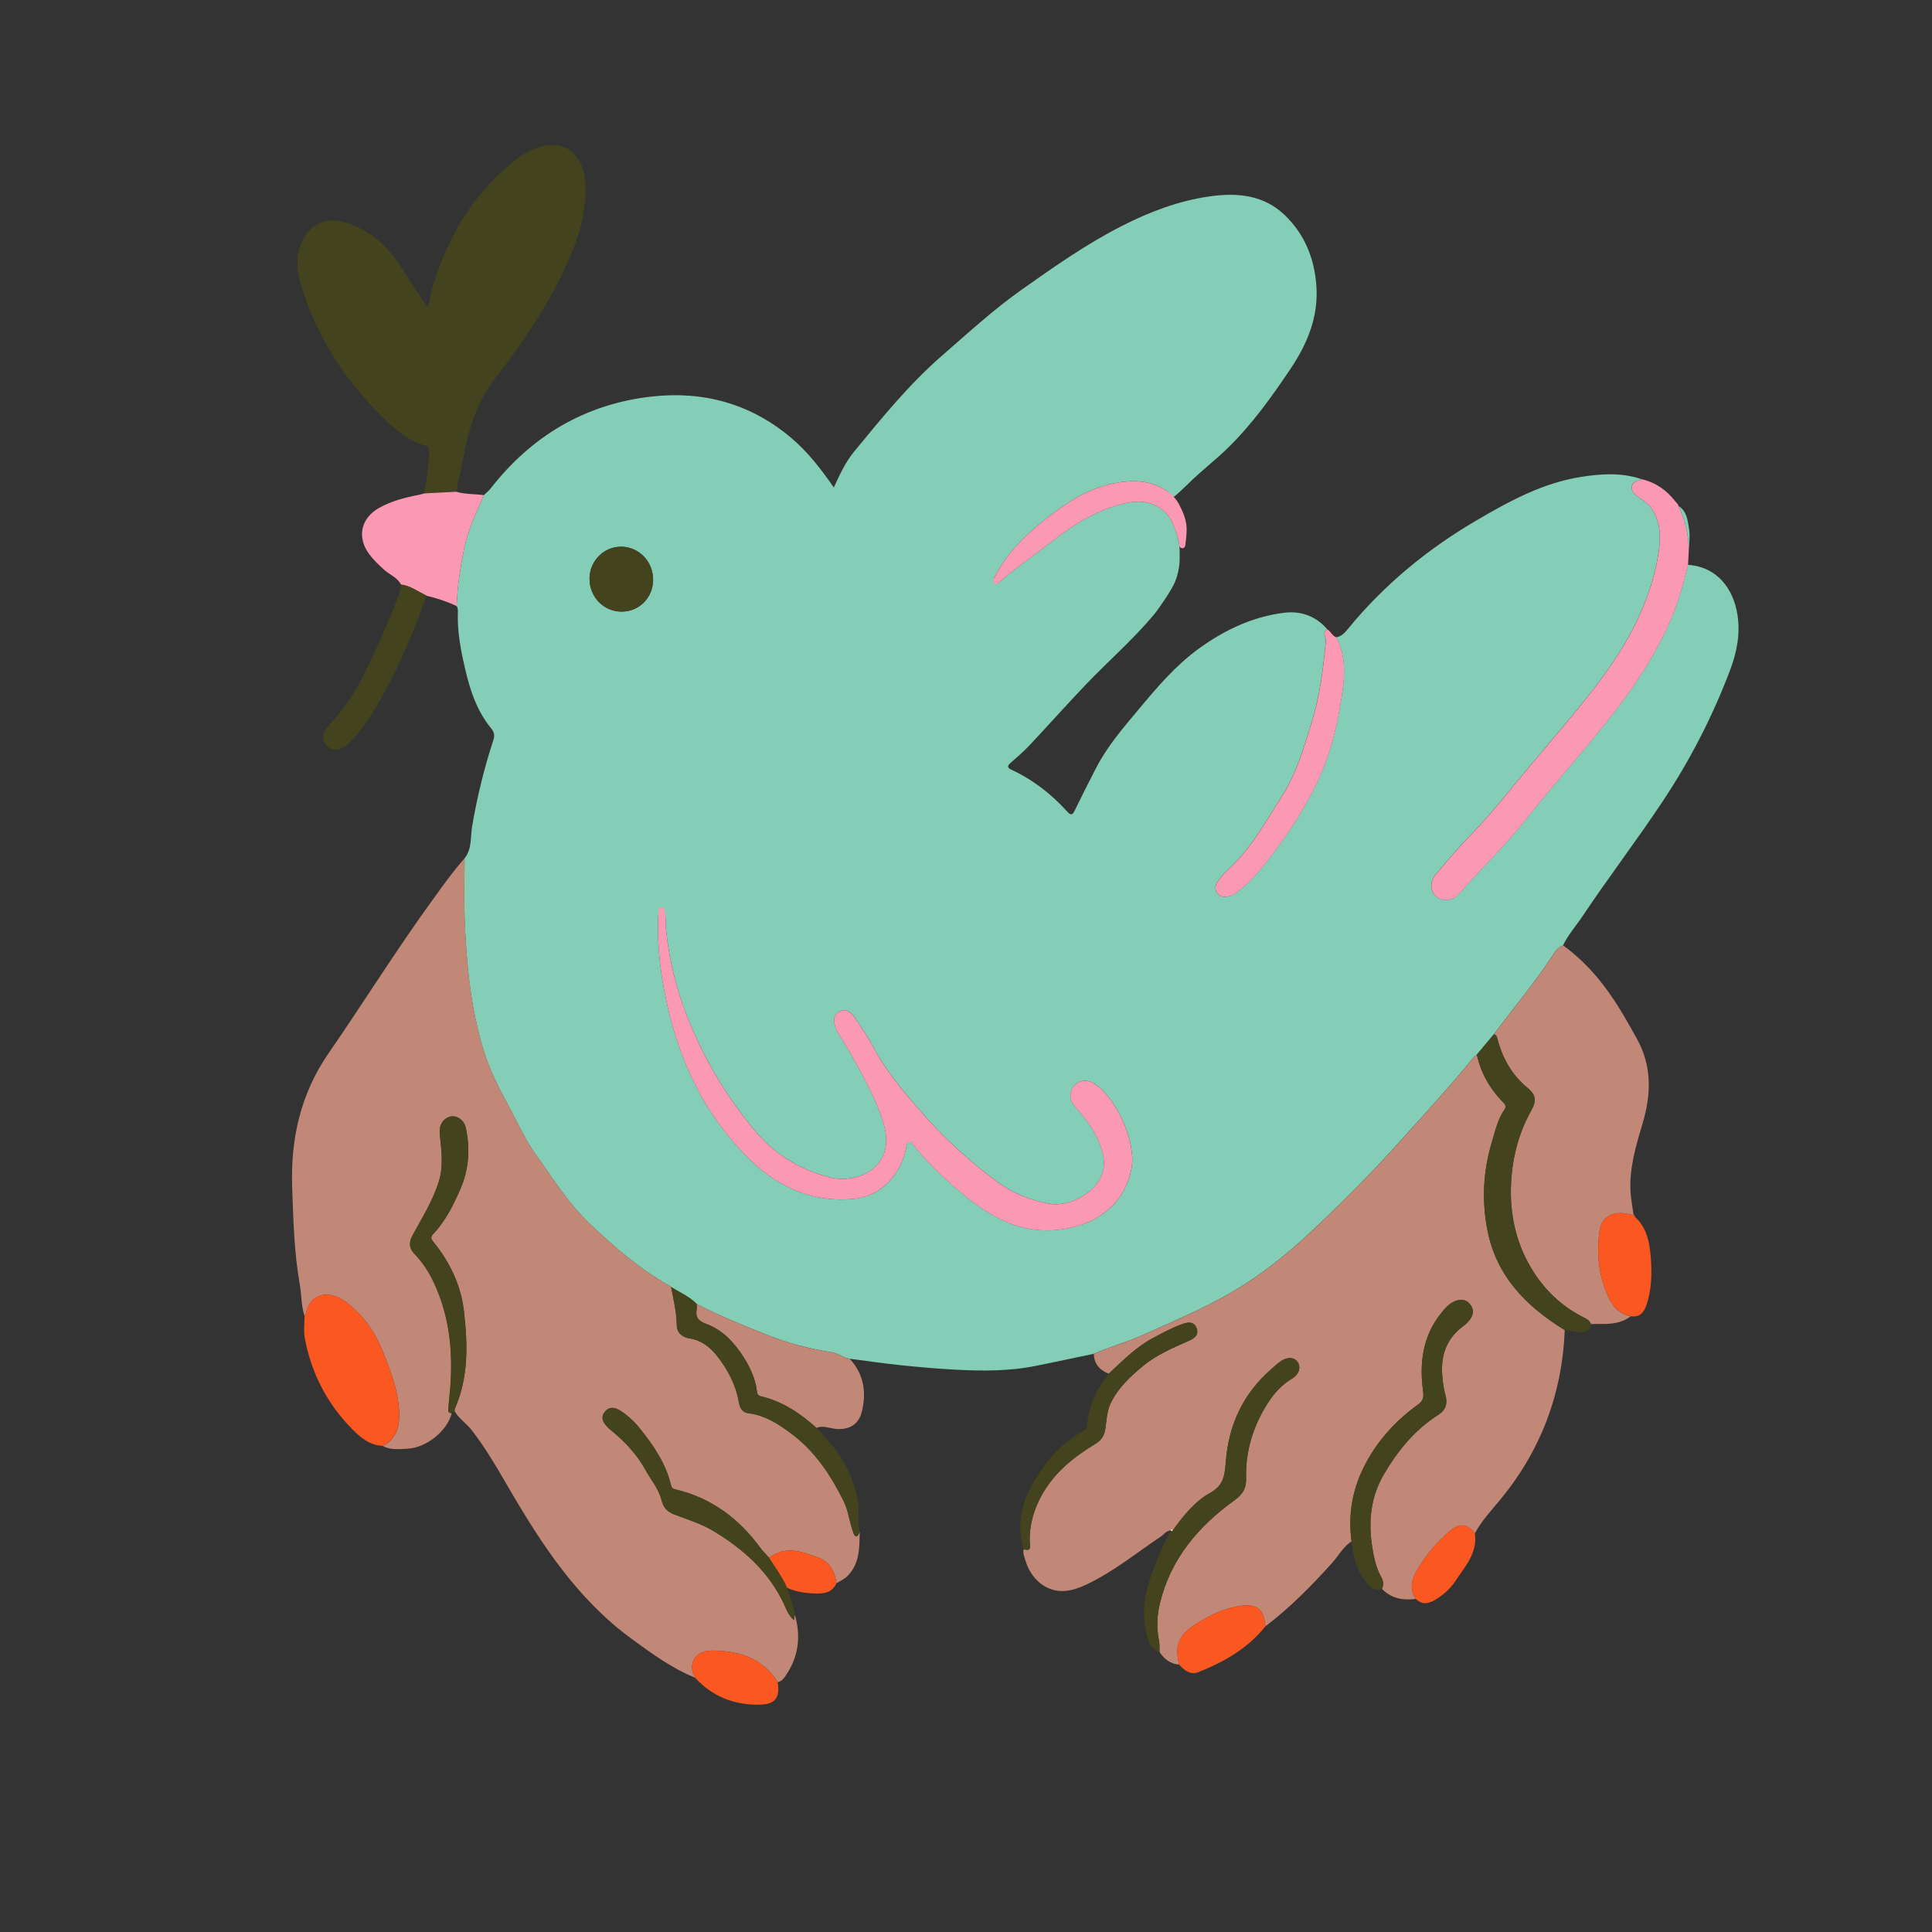 <?xml version="1.0" encoding="utf-8"?>
<!-- Generator: Adobe Illustrator 27.0.0, SVG Export Plug-In . SVG Version: 6.00 Build 0)  -->
<svg version="1.1" id="Capa_1" xmlns="http://www.w3.org/2000/svg" xmlns:xlink="http://www.w3.org/1999/xlink" x="0px" y="0px"
	 viewBox="0 0 1080 1080" style="enable-background:new 0 0 1080 1080;" xml:space="preserve">
<rect x="0" y="0" width="1080" height="1080" fill="#333333" stroke="none"/>
<style type="text/css">
	.st0{fill:#84CDB6;}
	.st1{fill:#C28877;}
	.st2{fill:#43431D;}
	.st3{fill:#FB98B3;}
	.st4{fill:#FB5721;}
	.st5{fill:#FEFEFE;}
</style>
<g>
	<path class="st0" d="M259.71,479.78c4.23-5.26,3.19-11.83,4.21-17.83c2.78-16.28,6.64-32.28,11.79-47.96
		c0.87-2.63,0.79-4.46-1.13-6.79c-9.28-11.28-12.86-24.99-15.82-38.87c-1.83-8.58-3.12-17.26-2.8-26.1c0.04-1.2,0-2.39-0.7-3.44
		c0.47-11.11,2.05-22.05,4.41-32.92c2.22-10.24,6.65-19.61,10.82-29.09c1.27-1.24,2.71-2.36,3.79-3.75
		c22.93-29.39,52.91-47.15,89.83-51.34c29-3.29,55.71,3.93,78.52,23.38c9.17,7.82,16.31,17.15,23.48,27.43
		c3.34-7.23,6.47-14.11,11.24-19.92c15.5-18.85,30.84-37.8,49.4-53.91c14.5-12.59,28.61-25.62,44.34-36.72
		c18.14-12.8,36.29-25.6,56.13-35.69c15.48-7.87,31.71-14.03,48.92-16.47c15.25-2.16,30.26-1.01,42.23,10.63
		c11.09,10.78,16.43,24.2,17.5,39.48c1.22,17.34-5.11,32.36-14.49,46.33c-10.46,15.58-21.38,30.85-34.86,44.04
		c-7.34,7.19-15.13,12.99-22.71,20.57c-4.78,4.49-4.95,4.78-7.81,7.04c-2.21-1.99-1.99-2.32-4.46-3.91
		c-9.15-5.88-19.49-5.73-29.41-3.68c-13.64,2.81-25.31,10.28-36.2,18.75c-11.58,9.01-22.22,18.94-29.19,32.18
		c-0.97,1.84-1.63,2.01-0.63,4.47c0.84-0.38,1.14,0.97,1.75,0.42c9.28-8.18,19.5-15.16,29.24-22.74
		c13.23-10.31,27.27-19.29,44.17-22.49c9.41-1.78,19.59,1.51,24.14,11.54c2.12,4.68,3.74,9.36,4.01,14.48
		c-0.09,4.37,0.8,10.28-2.72,18.7c-1.77,4.25-8.91,14.75-11.77,18.15c-11.72,13.94-25.49,25.91-38.04,39.04
		c-10.67,11.17-20.93,22.74-31.52,34c-3.25,3.46-6.91,6.53-10.47,9.69c-1.85,1.64-1.93,2.67,0.49,3.79
		c12.07,5.61,22.36,13.64,31.24,23.46c2.32,2.56,3.1,1.47,4.26-0.89c3.93-8.02,7.92-16.02,12.04-23.94
		c6.24-11.98,15.04-22.12,23.63-32.41c10.22-12.24,20.53-24.43,33.54-33.88c14.42-10.47,30.34-18,48.08-20.11
		c8.95-1.07,17.62,1.9,23.84,9.4c-3.3,1.63-0.7,4.15-0.89,6.23c-1.43,15.53-3.34,30.93-8.01,45.94c-4.38,14.1-8.4,28.29-16.46,40.87
		c-9.38,14.64-17.65,30.12-30.97,41.86c-1.66,1.46-2.98,3.32-4.36,5.08c-1.76,2.26-2.74,4.78-0.87,7.38
		c1.88,2.61,4.66,2.31,7.32,1.56c1.12-0.31,2.17-1,3.13-1.68c6.4-4.51,11.53-10.3,16.34-16.39c12.42-15.7,23.43-32.28,31.4-50.74
		c5.11-11.83,8.22-24.28,10.37-36.86c2.22-12.98,4.61-26.28-2.09-38.92c2.88-0.43,4.71-2.37,6.43-4.47
		c20.18-24.71,44.45-44.71,71.87-60.77c18.33-10.74,37.11-21.01,58.51-24.39c11.29-1.78,22.79-2.54,33.99,1.28
		c-2.07,1.14-5.27,0.86-5.54,4.29c-0.26,3.27,2.24,4.67,4.41,6.18c2.69,1.88,5.28,3.7,7.1,6.62c4.76,7.63,4.7,16,3.39,24.24
		c-4.36,27.47-17.39,51.06-33.97,72.87c-12.25,16.1-25.54,31.36-38.54,46.86c-10.62,12.65-20.7,25.72-32.27,37.58
		c-7.06,7.24-13.6,14.99-20.1,22.74c-3.21,3.81-2.56,9.37,0.8,12.1c3.52,2.87,9.07,2.18,12.45-1.57c2.19-2.43,4.34-4.9,6.55-7.32
		c9.92-10.9,20.54-21.25,29.63-32.8c16.58-21.04,34.7-40.78,51.06-62.01c11.31-14.68,21.51-29.96,29.28-46.81
		c5.2-11.27,8.79-23.05,11.6-35.09c16.5,1.1,25.38,13.51,27.67,27.8c1.75,10.94-0.43,21.36-4.22,31.34
		c-9.78,25.78-22.31,50.12-37.64,73.18c-14.46,21.75-30.31,42.5-44.81,64.19c-3.61,5.4-8.02,10.27-10.82,16.21
		c-2.21,0.8-3.81,2.48-4.98,4.31c-10.21,15.87-22.42,30.24-33.67,45.33c-3.19,3.81-6.38,7.62-9.57,11.43
		c-0.67,0.58-1.44,1.08-1.99,1.75c-13.58,16.75-28.26,32.55-42.65,48.59c-15.13,16.85-31.18,32.86-47.67,48.34
		c-11.55,10.85-23.94,20.98-37.33,29.61c-18.08,11.65-37.93,19.83-57.48,28.61c-8.83,3.96-18.18,6.45-27.01,10.34
		c-10.89,2.27-21.76,4.63-32.67,6.8c-15.3,3.05-30.78,2.86-46.25,1.98c-9.93-0.56-19.84-1.45-29.73-2.49
		c-9.28-0.98-18.51-2.34-27.76-3.54c-3.56-0.47-6.29-3.01-9.94-3.59c-12.48-1.98-24.69-5.12-36.44-9.82
		c-13.23-5.28-26.46-10.57-39.12-17.16c-4.1-4.26-9.55-6.48-14.42-9.58l0.09,0.06c-0.19-0.13-0.37-0.28-0.53-0.44
		c-16.84-9.4-31.29-21.92-45.15-35.09c-11.89-11.3-20.49-25.29-29.99-38.53c-4.33-6.04-7.67-12.63-11.04-19.19
		c-6.3-12.29-13.43-24.21-17.63-37.49c-7.82-24.7-10.18-50.22-11.12-75.92C259.35,501.83,259.7,490.8,259.71,479.78z M507.17,637.64
		c1.48-0.35,1.96,0.56,2.46,1.21c8.65,11.32,19.09,20.83,30.06,29.82c16.86,13.8,34.89,22.56,57.85,17.86
		c18.19-3.72,31.22-14.94,34.92-33.04c2.97-14.52-8.08-39.76-20.95-47.86c-5.76-3.63-12.84-0.18-13.09,6.51
		c-0.13,3.51,2.08,6.07,4.29,8.55c4.79,5.36,8.99,11.16,11.68,17.86c2.66,6.64,4.23,13.49,0.6,20.27
		c-5.04,9.42-18.35,16.03-28.83,14c-10.32-1.99-20-5.79-28.57-12.09c-16.14-11.88-30.77-25.47-43.84-40.56
		c-9.32-10.77-18.57-21.71-25.34-34.46c-3.13-5.9-6.93-11.47-10.69-17.01c-2-2.94-4.86-5.37-8.67-3.12c-3.55,2.1-3.09,5.48-2,8.78
		c0.3,0.9,0.7,1.76,1.18,2.58c3.36,5.71,6.94,11.31,10.1,17.13c6.38,11.78,12.98,23.52,16.27,36.64
		c3.33,13.29-3.42,24.38-16.61,27.45c-4.8,1.12-9.83,1.13-14.63-0.14c-16.61-4.38-30.65-13.09-41.63-26.28
		c-14.77-17.73-26.61-37.32-35.59-58.58c-7.34-17.36-12-35.42-13.89-54.23c-0.23-2.3-0.09-4.71-0.27-7.12
		c-0.18-2.5-3.88-2.43-3.98,0.07c0,0.04,0,0.07,0,0.11c-0.8,18.58,1.73,36.69,6.19,54.75c7.87,31.88,22.47,60.03,46.25,82.62
		c15.33,14.56,34.04,22.82,56,20.91c9.19-0.8,16.76-4.77,22.55-12.07C503.8,652.13,506.4,645.17,507.17,637.64z M347.17,341.9
		c9.96,0.18,17.82-7.6,17.92-17.73c0.1-10.17-7.87-18.47-17.81-18.56c-9.62-0.08-17.54,7.79-17.72,17.6
		C329.38,333.44,337.19,341.73,347.17,341.9z"/>
	<path class="st1" d="M259.71,479.78c-0.01,11.02-0.36,22.05,0.05,33.05c0.94,25.69,3.3,51.22,11.12,75.92
		c4.2,13.28,11.33,25.2,17.63,37.49c3.36,6.57,6.7,13.15,11.04,19.19c9.5,13.24,18.09,27.22,29.99,38.53
		c13.86,13.17,28.31,25.7,45.15,35.09c0.2,0.13,0.37,0.27,0.54,0.44c0,0-0.09-0.06-0.09-0.06c1.43,7.11,3.09,14.16,3.2,21.51
		c0.06,4.21,3.21,6.64,7.29,7.28c6.48,1.01,11.22,4.73,15.08,9.6c6.07,7.66,10.57,16.15,12.3,25.91c0.56,3.14,1.78,5.83,5.34,6.27
		c9.41,1.16,17.07,6.19,24.28,11.61c12.98,9.76,21.76,22.97,28.92,37.41c2.77,5.58,3.27,11.68,5.34,17.37
		c0.37,1.02,0.73,2.65,2.22,2.3c0.66-0.16,1.01-1.61,1.49-2.48c-0.24,8.64,0.13,17.43-6.47,24.41c-1.87,1.98-4.23,3.13-6.55,4.39
		c-0.95-6.35-3.46-11.76-9.85-14.18c-9.2-3.48-18.52-7.03-27.79-0.04c-1.67-1.89-3.51-3.66-5-5.68
		c-12.06-16.44-27.52-27.91-47.61-32.6c-1.71-0.4-2.02-1.42-2.35-2.77c-3.01-12.18-9.97-22.2-17.71-31.73
		c-3.01-3.71-6.58-6.94-10.62-9.51c-2.84-1.81-5.91-2.42-8.45,0.63c-2.58,3.1-1.17,5.81,1.12,8.31c0.6,0.66,1.26,1.27,1.95,1.84
		c7.82,6.35,14.69,13.56,19.56,22.42c3.07,5.6,7.45,10.59,8.99,16.88c1,4.11,3.14,6.47,6.93,7.94c7.49,2.91,15.25,5.17,22.2,9.38
		c17.02,10.32,31.33,23.16,39.73,41.71c1.23,2.72,2.36,5.72,5.15,8.01c0.21-1.25,0.35-2.1,0.49-2.95
		c3.53,12.18,2.07,23.62-5.2,34.12c-1.04,1.51-2.27,3.16-4.36,3.55c-8.57-13.74-22.14-17.61-37-17.65
		c-9.61-0.03-13.47,7.91-9.15,15.19c-13.07-5.31-24.32-13.55-35.6-21.8c-29.91-21.88-49.73-51.94-68.04-83.29
		c-6.66-11.41-13.18-22.91-21.34-33.39c-2.92-3.75-7.08-6.34-9.48-10.52c0.02-0.44-0.1-0.93,0.07-1.3
		c7.8-17.56,7.24-35.98,5.16-54.41c-1.63-14.37-7.61-27.11-16.66-38.4c-1.19-1.48-2.63-2.75-0.58-4.91
		c6.86-7.24,11.26-16.06,15.19-25.08c4.77-10.98,5.61-22.47,3.11-34.11c-1.24-5.78-6.95-8.38-11.2-5.35
		c-3.06,2.18-3.73,5.36-3.35,9.11c0.86,8.55,2.12,17.09-0.46,25.67c-3.31,10.97-9.4,20.54-14.78,30.46
		c-2.14,3.96-2.05,7.22,1.14,10.49c6.24,6.4,10.31,14.11,13.49,22.4c6.42,16.74,7.77,34.08,6.48,51.76
		c-0.28,3.85-0.8,7.68-1.04,11.53c-0.08,1.29-0.65,3.21,1.8,3.27c-2.52,9.9-14.1,19.3-24.76,19.82c-4.66,0.23-9.46,0.89-13.85-1.56
		c6.96-3.46,9.16-9.39,9.23-16.77c0.12-12.67-4.55-24.15-8.97-35.56c-4.34-11.19-11.13-20.94-20.98-28.27
		c-9.1-6.77-20.07-5.2-22.38,7.31c-0.05,0.25-0.36,0.45-0.54,0.68c-1.98-5.67-1.65-11.7-2.68-17.52
		c-3.19-18.06-3.64-36.35-4.27-54.62c-0.94-27.02,4.81-52.26,20.38-74.79c19.7-28.52,37.97-58.01,58.39-86.05
		C247.7,494.87,253.31,487.01,259.71,479.78z"/>
	<path class="st1" d="M611.45,756.82c8.83-3.89,18.18-6.38,27.01-10.34c19.55-8.78,39.4-16.95,57.48-28.61
		c13.4-8.63,25.78-18.76,37.33-29.61c16.48-15.49,32.54-31.49,47.67-48.34c14.4-16.04,29.07-31.84,42.65-48.59
		c0.55-0.68,1.32-1.17,1.99-1.75c2.21,10.13,7.12,18.82,14.29,26.23c1.39,1.44,2.5,2.48,1.12,4.47c-3.8,5.51-5.15,11.97-7.04,18.22
		c-4.86,16.12-5.68,32.49-2.52,48.96c4.97,25.89,21.74,42.86,43.28,56.07c-1.44,35.81-13.47,67.55-36.39,95.2
		c-4.89,5.9-10.18,11.57-13.86,18.41c-4.3-5.62-8.58-5.98-14.66-0.76c-7.14,6.13-13,13.43-17.74,21.52
		c-2.94,5.01-4.35,10.42-0.61,15.86c-7.14,1.03-13.62-0.2-18.9-5.52c0.91-2.18,0.88-4.35-0.3-6.4c-2.17-3.8-3.42-7.95-4.29-12.17
		c-3.26-15.75-2.72-31.24,5.6-45.42c7.73-13.18,17.25-25.01,30.45-33.32c4.13-2.6,5.3-6.33,4.06-10.81
		c-1.08-3.9-1.62-7.85-1.88-11.87c-0.71-10.8,2.49-19.91,11.38-26.63c1.53-1.16,3.02-2.48,4.16-4c2.08-2.78,2.29-5.89-0.01-8.63
		c-2.15-2.56-5.05-2.94-8.14-1.73c-3.47,1.36-5.78,4.05-8.03,6.88c-10.3,12.91-12.16,27.81-10.03,43.5c0.46,3.38,0.07,5.44-2.79,7.5
		c-12.09,8.72-21.97,19.31-29.14,32.65c-7.49,13.93-10.13,28.37-8.06,43.87c-4.73,2.98-7.24,7.99-10.84,11.99
		c-11.53,12.82-23.59,25.05-37.34,35.52c-0.44-8.71-4.35-12.7-12.92-11.63c-9.51,1.18-18.15,5.25-26.14,10.47
		c-9.63,6.3-11.67,11.59-9.17,22.5c-4.93-0.4-8.38-3.08-10.96-7.1c-0.06-2.08,0.17-4.21-0.24-6.22c-1.42-6.99-1.2-13.96,0.45-20.8
		c5.98-24.88,21.48-43.16,41.66-57.68c4.83-3.47,6.71-6.81,6.56-12.37c-0.41-15.32,4.01-29.35,12.24-42.18
		c3.47-5.41,7.74-10.08,13.41-13.49c4.12-2.47,5.15-6.63,3.08-9.41c-2.12-2.85-6.03-2.87-9.95,0.08c-1.66,1.25-3.18,2.69-4.75,4.06
		c-15.66,13.6-23.75,31.05-25.36,51.45c-0.58,7.3-0.92,13.36-8.69,17.64c-8.7,4.8-15.06,12.84-20.93,20.95
		c-0.41-0.5-0.81-1-1.12,0.07l0.15-0.05c-2.62,0.13-4.04,2.31-5.95,3.6c-13.39,8.99-25.95,19.25-40.59,26.32
		c-4.16,2.01-8.46,3.67-13.08,3.99c-9.9,0.68-18.76-6.33-21.88-17.27c-0.55-1.94-1.56-3.91-0.89-6.07c4.98,1.6,3.39-2.58,3.35-4.33
		c-0.21-9.67,2.43-18.37,7.22-26.74c7.06-12.33,17.75-20.67,29.52-27.85c3.43-2.09,4.99-4.73,5.56-8.53
		c0.71-4.67,0.77-9.43,2.86-13.91c3.96-8.52,10.6-14.67,17.53-20.55c7.82-6.63,17.18-10.61,26.46-14.69
		c2.92-1.28,5.45-3.16,4.23-6.74c-1.31-3.84-4.41-3.8-7.75-2.64c-5.8,2.01-11.13,4.98-16.54,7.82
		c-9.61,5.06-17.07,12.79-24.93,20.02C614.69,765.92,611.62,762.45,611.45,756.82z"/>
	<path class="st2" d="M237.28,275.81c1.09-7.61,2.49-15.18,2.61-22.91c0.03-1.71,0.04-3.21-2.11-3.79
		c-7.96-2.16-14.49-7.06-20.26-12.46c-23.34-21.85-40.69-47.68-49.61-78.64c-2.65-9.21-2.58-18.51,3.21-26.83
		c4.86-6.98,12.75-9.47,21.26-7.03c13.97,4,24.04,12.99,31.76,24.94c4.81,7.44,9.61,14.88,14.64,22.68c1.6-2.43,1.36-5.13,2.01-7.53
		c8.11-29.66,22.69-55.23,47.06-74.64c4.56-3.63,9.66-6.43,15.33-7.82c12.74-3.11,22.42,4.51,23.77,18.25
		c1.62,16.48-2.95,31.68-9.55,46.41c-10.53,23.49-24.74,44.65-40.51,64.96c-8.33,10.73-13.39,23.46-16.28,36.87
		c-1.91,8.86-3.72,17.75-5.58,26.62C249.13,275.2,243.2,275.5,237.28,275.81z"/>
	<path class="st1" d="M835.15,578.14c11.25-15.09,23.46-29.46,33.67-45.33c1.18-1.83,2.77-3.51,4.98-4.31
		c13.48,9.75,23.69,22.42,32.25,36.5c3.08,5.07,5.95,10.28,8.86,15.45c8.66,15.39,8.17,31.32,3.26,47.73
		c-3.69,12.33-7.41,24.76-6.7,37.87c0.24,4.41,1.13,8.78,1.72,13.17c-1.01-0.19-2.02-0.33-3.02-0.56
		c-7.99-1.82-14.93,0.95-16.08,9.78c-1.72,13.25-0.31,26,5.68,38.01c2.39,4.81,6.2,8.31,11.78,9.32
		c-4.84,3.82-10.53,4.43-16.41,4.32c-1.94-0.04-3.88,0.05-5.81,0.08c-0.68-2.04-2.41-2.9-4.17-3.78
		c-12.48-6.25-22.16-15.7-29.21-27.5c-9.35-15.66-12.51-32.88-11.02-51.06c1.07-13.12,4.61-25.44,10.99-36.92
		c3.06-5.51,2.78-8.83-2.05-12.82c-8.71-7.18-13.95-16.45-16.76-27.22C836.79,579.64,836.5,578.55,835.15,578.14z"/>
	<path class="st3" d="M943.62,315.78c-2.81,12.05-6.4,23.83-11.6,35.09c-7.78,16.85-17.97,32.13-29.28,46.81
		c-16.35,21.22-34.48,40.97-51.06,62.01c-9.1,11.55-19.71,21.9-29.63,32.8c-2.2,2.42-4.35,4.89-6.55,7.32
		c-3.38,3.75-8.93,4.45-12.45,1.57c-3.36-2.74-4-8.29-0.8-12.1c6.51-7.74,13.05-15.5,20.1-22.74
		c11.57-11.86,21.65-24.92,32.27-37.58c13-15.5,26.3-30.76,38.54-46.86c16.58-21.81,29.61-45.4,33.97-72.87
		c1.31-8.24,1.37-16.61-3.39-24.24c-1.82-2.92-4.41-4.74-7.1-6.62c-2.17-1.51-4.67-2.91-4.41-6.18c0.28-3.42,3.47-3.15,5.54-4.29
		c7.78,1.79,13.87,6.12,18.71,12.35c0.3,0.32,0.6,0.64,0.9,0.96c0,0-0.06-0.07-0.06-0.06c0.27,0.34,0.54,0.68,0.81,1.02
		c0.05,0.22,0.1,0.44,0.13,0.66c3.8,8.17,6,16.68,5.74,25.75C943.88,310.97,943.75,313.37,943.62,315.78z"/>
	<path class="st4" d="M170.23,735.63c0.19-0.23,0.5-0.43,0.54-0.68c2.32-12.5,13.28-14.07,22.38-7.31
		c9.85,7.33,16.64,17.08,20.98,28.27c4.42,11.41,9.09,22.89,8.97,35.56c-0.07,7.39-2.27,13.31-9.23,16.77
		c-7.44-0.31-12.62-4.87-17.39-9.75c-13.8-14.13-22.48-31.05-26.1-50.43C169.63,744.05,170.25,739.78,170.23,735.63z"/>
	<path class="st3" d="M237.28,275.81c5.92-0.3,11.84-0.61,17.76-0.91c5.04,1.47,10.3,1.17,15.44,1.89
		c-4.17,9.49-8.6,18.86-10.82,29.09c-2.36,10.86-3.93,21.81-4.41,32.92c-5.39-2.57-11.04-4.39-16.83-5.78
		c-4.65-2.32-8.91-5.52-14.26-6.25c-2.06-4.05-6.42-5.52-9.56-8.38c-2.99-2.73-5.88-5.46-8.28-8.71
		c-6.92-9.39-4.58-20.06,5.58-25.75c6.86-3.84,14.31-5.78,21.94-7.25C235.01,276.46,236.14,276.1,237.28,275.81z"/>
	<path class="st1" d="M389.54,729.01c12.66,6.58,25.89,11.87,39.12,17.16c11.75,4.69,23.97,7.84,36.44,9.82
		c3.65,0.58,6.38,3.11,9.94,3.59c7.89,8.69,9.48,18.92,6.64,29.86c-1.92,7.4-7.76,10.26-15.42,9.2c-3.2-0.44-6.52-1.89-9.85-0.43
		c-9.06-8.12-18.97-14.81-31-17.66c-2.05-0.49-2.15-1.73-2.34-3.18c-0.9-6.96-3.88-13.21-7.55-18.95
		c-5.1-7.98-11.61-14.97-20.72-18.33c-4.3-1.58-6.09-3.56-5.39-7.94C389.58,731.11,389.5,730.05,389.54,729.01z"/>
	<path class="st2" d="M835.15,578.14c1.35,0.41,1.64,1.51,1.95,2.72c2.81,10.77,8.05,20.04,16.76,27.22
		c4.84,3.99,5.11,7.32,2.05,12.82c-6.37,11.48-9.91,23.8-10.99,36.92c-1.49,18.18,1.67,35.4,11.02,51.06
		c7.05,11.8,16.73,21.25,29.21,27.5c1.76,0.88,3.49,1.74,4.17,3.78c-0.04,3.25-2.04,4.3-4.91,4.51c-3.32,0.24-6.46-0.9-9.7-1.16
		c-21.54-13.21-38.3-30.19-43.28-56.07c-3.16-16.47-2.34-32.84,2.52-48.96c1.89-6.26,3.24-12.72,7.04-18.22
		c1.38-1.99,0.27-3.03-1.12-4.47c-7.16-7.41-12.08-16.09-14.29-26.23C828.77,585.76,831.96,581.95,835.15,578.14z"/>
	<path class="st2" d="M755.51,861.65c-2.08-15.5,0.56-29.94,8.06-43.87c7.18-13.34,17.05-23.93,29.14-32.65
		c2.86-2.06,3.25-4.12,2.79-7.5c-2.13-15.69-0.27-30.59,10.03-43.5c2.26-2.83,4.56-5.51,8.03-6.88c3.09-1.21,5.99-0.83,8.14,1.73
		c2.31,2.74,2.09,5.85,0.01,8.63c-1.14,1.52-2.63,2.85-4.16,4c-8.89,6.73-12.09,15.83-11.38,26.63c0.26,4.02,0.8,7.96,1.88,11.87
		c1.24,4.47,0.07,8.21-4.06,10.81c-13.2,8.31-22.72,20.14-30.45,33.32c-8.32,14.17-8.85,29.67-5.6,45.42
		c0.87,4.22,2.12,8.37,4.29,12.17c1.17,2.05,1.21,4.22,0.3,6.4c-3.48,1.18-6.03-0.28-8.2-2.85
		C758.59,878.52,756.35,870.34,755.51,861.65z"/>
	<path class="st3" d="M746.98,356.24c6.7,12.64,4.3,25.93,2.09,38.92c-2.15,12.58-5.26,25.04-10.37,36.86
		c-7.97,18.46-18.98,35.04-31.4,50.74c-4.81,6.09-9.94,11.88-16.34,16.39c-0.97,0.68-2.02,1.37-3.13,1.68
		c-2.66,0.74-5.44,1.05-7.32-1.56c-1.88-2.6-0.9-5.13,0.87-7.38c1.37-1.76,2.7-3.62,4.36-5.08c13.32-11.75,21.59-27.23,30.97-41.86
		c8.06-12.57,12.07-26.77,16.46-40.87c4.67-15.02,6.58-30.41,8.01-45.94c0.19-2.08-2.41-4.59,0.89-6.23
		C743.99,353.01,744.72,355.49,746.98,356.24z"/>
	<path class="st2" d="M655.61,855.45c5.87-8.1,12.23-16.15,20.93-20.95c7.77-4.28,8.11-10.35,8.69-17.64
		c1.61-20.4,9.71-37.85,25.36-51.45c1.57-1.37,3.09-2.81,4.75-4.06c3.92-2.95,7.83-2.93,9.95-0.08c2.07,2.78,1.04,6.94-3.08,9.41
		c-5.67,3.4-9.93,8.08-13.41,13.49c-8.23,12.83-12.65,26.86-12.24,42.18c0.15,5.56-1.74,8.9-6.56,12.37
		c-20.18,14.52-35.68,32.8-41.66,57.68c-1.64,6.84-1.87,13.81-0.45,20.8c0.41,2.01,0.18,4.14,0.24,6.22
		c-4.86-1.25-6.07-5.51-7.05-9.41c-2.48-9.83-2.03-19.59,1.16-29.35c3.3-10.11,7.18-19.92,12.4-29.19c0,0-0.15,0.05-0.15,0.05
		C654.89,855.93,655.26,855.91,655.61,855.45z"/>
	<path class="st2" d="M252.49,789.99c-2.45-0.05-1.88-1.97-1.8-3.27c0.23-3.85,0.75-7.68,1.04-11.53
		c1.29-17.68-0.05-35.02-6.48-51.76c-3.18-8.29-7.25-16-13.49-22.4c-3.19-3.27-3.28-6.53-1.14-10.49
		c5.38-9.93,11.47-19.49,14.78-30.46c2.59-8.58,1.32-17.12,0.46-25.67c-0.38-3.74,0.3-6.93,3.35-9.11c4.25-3.03,9.96-0.42,11.2,5.35
		c2.5,11.64,1.67,23.13-3.11,34.11c-3.92,9.02-8.33,17.84-15.19,25.08c-2.05,2.16-0.6,3.43,0.58,4.91
		c9.04,11.29,15.03,24.03,16.66,38.4c2.08,18.43,2.65,36.85-5.16,54.41c-0.16,0.37-0.05,0.86-0.07,1.3
		C253.58,789.26,253.04,789.62,252.49,789.99z"/>
	<path class="st2" d="M389.54,729.01c-0.03,1.04,0.04,2.1-0.12,3.12c-0.7,4.38,1.09,6.36,5.39,7.94
		c9.11,3.36,15.61,10.35,20.72,18.33c3.67,5.74,6.64,11.99,7.55,18.95c0.19,1.45,0.29,2.69,2.34,3.18
		c12.03,2.86,21.94,9.54,31,17.66c10.42,10.32,18.65,21.95,22.22,36.46c0.79,3.2,1.45,6.34,1.33,9.67
		c-0.15,3.97-0.23,7.96,0.61,11.89c-0.49,0.87-0.84,2.32-1.49,2.48c-1.48,0.35-1.85-1.28-2.22-2.3c-2.07-5.69-2.57-11.79-5.34-17.37
		c-7.16-14.44-15.94-27.65-28.92-37.41c-7.2-5.42-14.87-10.45-24.28-11.61c-3.57-0.44-4.79-3.12-5.34-6.27
		c-1.72-9.76-6.22-18.25-12.3-25.91c-3.86-4.87-8.61-8.58-15.08-9.6c-4.08-0.64-7.22-3.08-7.29-7.28c-0.11-7.36-1.77-14.4-3.2-21.51
		C379.99,722.54,385.44,724.76,389.54,729.01z"/>
	<path class="st2" d="M444.29,902.68c-0.14,0.85-0.28,1.7-0.49,2.95c-2.8-2.28-3.92-5.29-5.15-8.01
		c-8.4-18.55-22.71-31.39-39.73-41.71c-6.95-4.21-14.71-6.48-22.2-9.38c-3.79-1.47-5.93-3.83-6.93-7.94
		c-1.54-6.29-5.92-11.29-8.99-16.88c-4.87-8.87-11.74-16.08-19.56-22.42c-0.69-0.56-1.35-1.18-1.95-1.84
		c-2.3-2.5-3.71-5.21-1.12-8.31c2.54-3.05,5.61-2.44,8.45-0.63c4.04,2.57,7.61,5.8,10.62,9.51c7.74,9.54,14.7,19.55,17.71,31.73
		c0.33,1.35,0.65,2.37,2.35,2.77c20.09,4.69,35.55,16.16,47.61,32.6c1.49,2.03,3.32,3.79,5,5.68c3.57,5.48,7.44,10.8,10.13,16.82
		C441.48,892.63,443.46,897.49,444.29,902.68z"/>
	<path class="st2" d="M224.16,326.77c5.35,0.73,9.61,3.93,14.26,6.25c-8.16,23.04-17.72,45.44-30.7,66.24
		c-3.79,6.07-8.07,11.81-13.33,16.72c-4.03,3.76-8.46,4.08-11.54,1.04c-3.1-3.06-2.88-7.47,0.97-11.48
		c8.34-8.69,14.72-18.7,19.99-29.43c6.82-13.88,13.31-27.92,18.65-42.46C223.28,331.41,224.03,329.17,224.16,326.77z"/>
	<path class="st2" d="M619.75,767.89c7.86-7.23,15.32-14.96,24.93-20.02c5.4-2.84,10.73-5.81,16.54-7.82
		c3.34-1.16,6.44-1.2,7.75,2.64c1.22,3.58-1.31,5.46-4.23,6.74c-9.28,4.07-18.64,8.06-26.46,14.69
		c-6.93,5.88-13.57,12.03-17.53,20.55c-2.08,4.48-2.15,9.24-2.86,13.91c-0.57,3.79-2.14,6.44-5.56,8.53
		c-11.77,7.18-22.46,15.52-29.52,27.85c-4.79,8.37-7.43,17.08-7.22,26.74c0.04,1.75,1.63,5.94-3.35,4.33
		c-3.65-12.04-1.89-23.47,3.91-34.44c6.87-12.99,15.79-24.1,28.93-31.29c1.34-0.74,2.64-1.44,2.71-3.21
		C608.22,785.9,613.21,776.58,619.75,767.89z"/>
	<path class="st3" d="M662.51,305.2c-0.39,1.8-3.03,1.61-3.25-0.21c-0.52-4.38-1.99-8.47-3.85-12.56
		c-4.55-10.03-14.73-13.32-24.14-11.54c-16.91,3.19-30.94,12.18-44.17,22.49c-9.74,7.59-19.96,14.56-29.24,22.74
		c-0.01,0.01-0.01,0.01-0.02,0.02c-1.15,0.99-2.96-0.19-2.61-1.67c0.27-1.15,0.95-2.17,1.51-3.24c6.96-13.24,17.6-23.17,29.19-32.18
		c10.89-8.47,22.57-15.94,36.2-18.75c9.91-2.04,20.25-2.19,29.41,3.68c2.43,1.56,2.69,1.49,5.69,5.03c0.59,0.7,1.49,2.24,1.56,2.36
		c5.52,10.16,4.89,14.3,3.88,22.82C662.63,304.55,662.58,304.89,662.51,305.2z"/>
	<path class="st4" d="M911.55,735.77c-5.58-1.01-9.39-4.51-11.78-9.32c-5.99-12.01-7.4-24.76-5.68-38.01
		c1.14-8.84,8.08-11.6,16.08-9.78c1,0.23,2.02,0.38,3.02,0.56c0,0-0.02-0.03-0.02-0.03c0.24,0.34,0.48,0.69,0.71,1.03
		c6.22,5.54,7.98,12.89,8.74,20.78c0.92,9.55,0.89,18.96-2.14,28.2C919.07,733.57,916.75,736.59,911.55,735.77z"/>
	<path class="st4" d="M659.1,930.51c-2.51-10.91-0.46-16.2,9.17-22.5c7.99-5.22,16.64-9.29,26.14-10.47
		c8.57-1.07,12.49,2.92,12.92,11.63c-9.82,12.37-23.07,19.81-37.39,25.56C665.38,936.56,662.05,933.64,659.1,930.51z"/>
	<path class="st4" d="M388.58,937.89c-4.33-7.28-0.46-15.21,9.15-15.19c14.86,0.04,28.43,3.9,37,17.65
		c1.43,8.97-1.54,12.51-10.53,12.59C410.14,953.06,398.16,948.32,388.58,937.89z"/>
	<path class="st4" d="M791.45,893.76c-3.74-5.43-2.32-10.85,0.61-15.86c4.74-8.09,10.6-15.39,17.74-21.52
		c6.08-5.22,10.36-4.87,14.66,0.76c1.63,11.06-5.57,18.56-10.94,26.74c-2.71,4.12-6.37,7.37-10.6,10.04
		C798.94,896.44,795.23,897.45,791.45,893.76z"/>
	<path class="st4" d="M440.04,887.61c-2.69-6.02-6.55-11.33-10.13-16.82c9.27-6.99,18.59-3.44,27.79,0.04
		c6.39,2.42,8.9,7.83,9.85,14.18c-2.17,5.19-6.82,5.87-11.49,5.78C450.59,890.68,445.13,889.92,440.04,887.61z"/>
	<path class="st0" d="M944,308.57c0.26-9.07-1.94-17.59-5.74-25.75c4.82,3.04,5.2,8.33,5.95,13.06
		C944.87,299.99,944.13,304.33,944,308.57z"/>
	<path class="st1" d="M913.89,680.22c-0.24-0.34-0.48-0.69-0.71-1.03C913.8,679.27,913.98,679.65,913.89,680.22z"/>
	<path class="st0" d="M938.13,282.16c-0.27-0.34-0.54-0.68-0.81-1.02C937.59,281.48,937.86,281.82,938.13,282.16z"/>
	<path class="st0" d="M937.38,281.21c-0.3-0.32-0.6-0.64-0.9-0.96C936.79,280.56,937.09,280.88,937.38,281.21z"/>
	<path class="st3" d="M509.61,638.83c-0.8-1.05-2.48-0.65-2.67,0.66c-0.98,6.82-3.54,13.14-7.97,18.72
		c-5.79,7.29-13.36,11.27-22.55,12.07c-21.96,1.91-40.67-6.35-56-20.91c-23.78-22.59-38.38-50.74-46.25-82.62
		c-4.46-18.07-6.99-36.17-6.19-54.75c0.09-2.2,0.1-3.05,0.56-4.14c0.53-1.27,2.4-1.16,2.79,0.16c1.06,3.62,0.55,7.4,0.9,10.93
		c1.89,18.82,6.56,36.87,13.89,54.23c8.98,21.26,20.82,40.85,35.59,58.58c10.99,13.19,25.02,21.89,41.63,26.28
		c4.8,1.27,9.83,1.26,14.63,0.14c13.18-3.07,19.94-14.16,16.61-27.45c-3.29-13.12-9.89-24.86-16.27-36.64
		c-3.12-5.77-6.67-11.31-10-16.97c-0.6-1.02-1.09-2.1-1.44-3.23c-0.97-3.14-1.22-6.29,2.15-8.29c3.81-2.25,6.67,0.18,8.67,3.12
		c3.77,5.54,7.56,11.11,10.69,17.01c6.77,12.75,16.01,23.7,25.34,34.46c13.07,15.1,27.7,28.68,43.84,40.56
		c8.57,6.31,18.24,10.1,28.57,12.09c10.48,2.03,23.79-4.58,28.83-14c3.63-6.79,2.06-13.64-0.6-20.27
		c-2.69-6.7-6.89-12.5-11.68-17.86c-2.21-2.48-4.42-5.04-4.29-8.55c0.25-6.69,7.32-10.14,13.09-6.51
		c12.87,8.1,23.92,33.34,20.95,47.86c-3.7,18.1-16.73,29.32-34.92,33.04c-22.96,4.7-40.99-4.06-57.85-17.86
		c-10.97-8.98-21.41-18.5-30.06-29.82C509.62,638.85,509.61,638.84,509.61,638.83z"/>
	<path class="st2" d="M347.17,341.9c-9.98-0.18-17.8-8.47-17.61-18.69c0.18-9.82,8.1-17.69,17.72-17.6
		c9.94,0.08,17.91,8.39,17.81,18.56C364.99,334.3,357.13,342.08,347.17,341.9z"/>
	<path class="st2" d="M375.21,719.49c-0.16-0.17-0.34-0.32-0.54-0.44C374.84,719.22,375.02,719.36,375.21,719.49z"/>
	<path class="st5" d="M655.61,855.45c-0.35,0.46-0.72,0.48-1.12,0.07C654.8,854.45,655.2,854.95,655.61,855.45z"/>
</g>
</svg>
